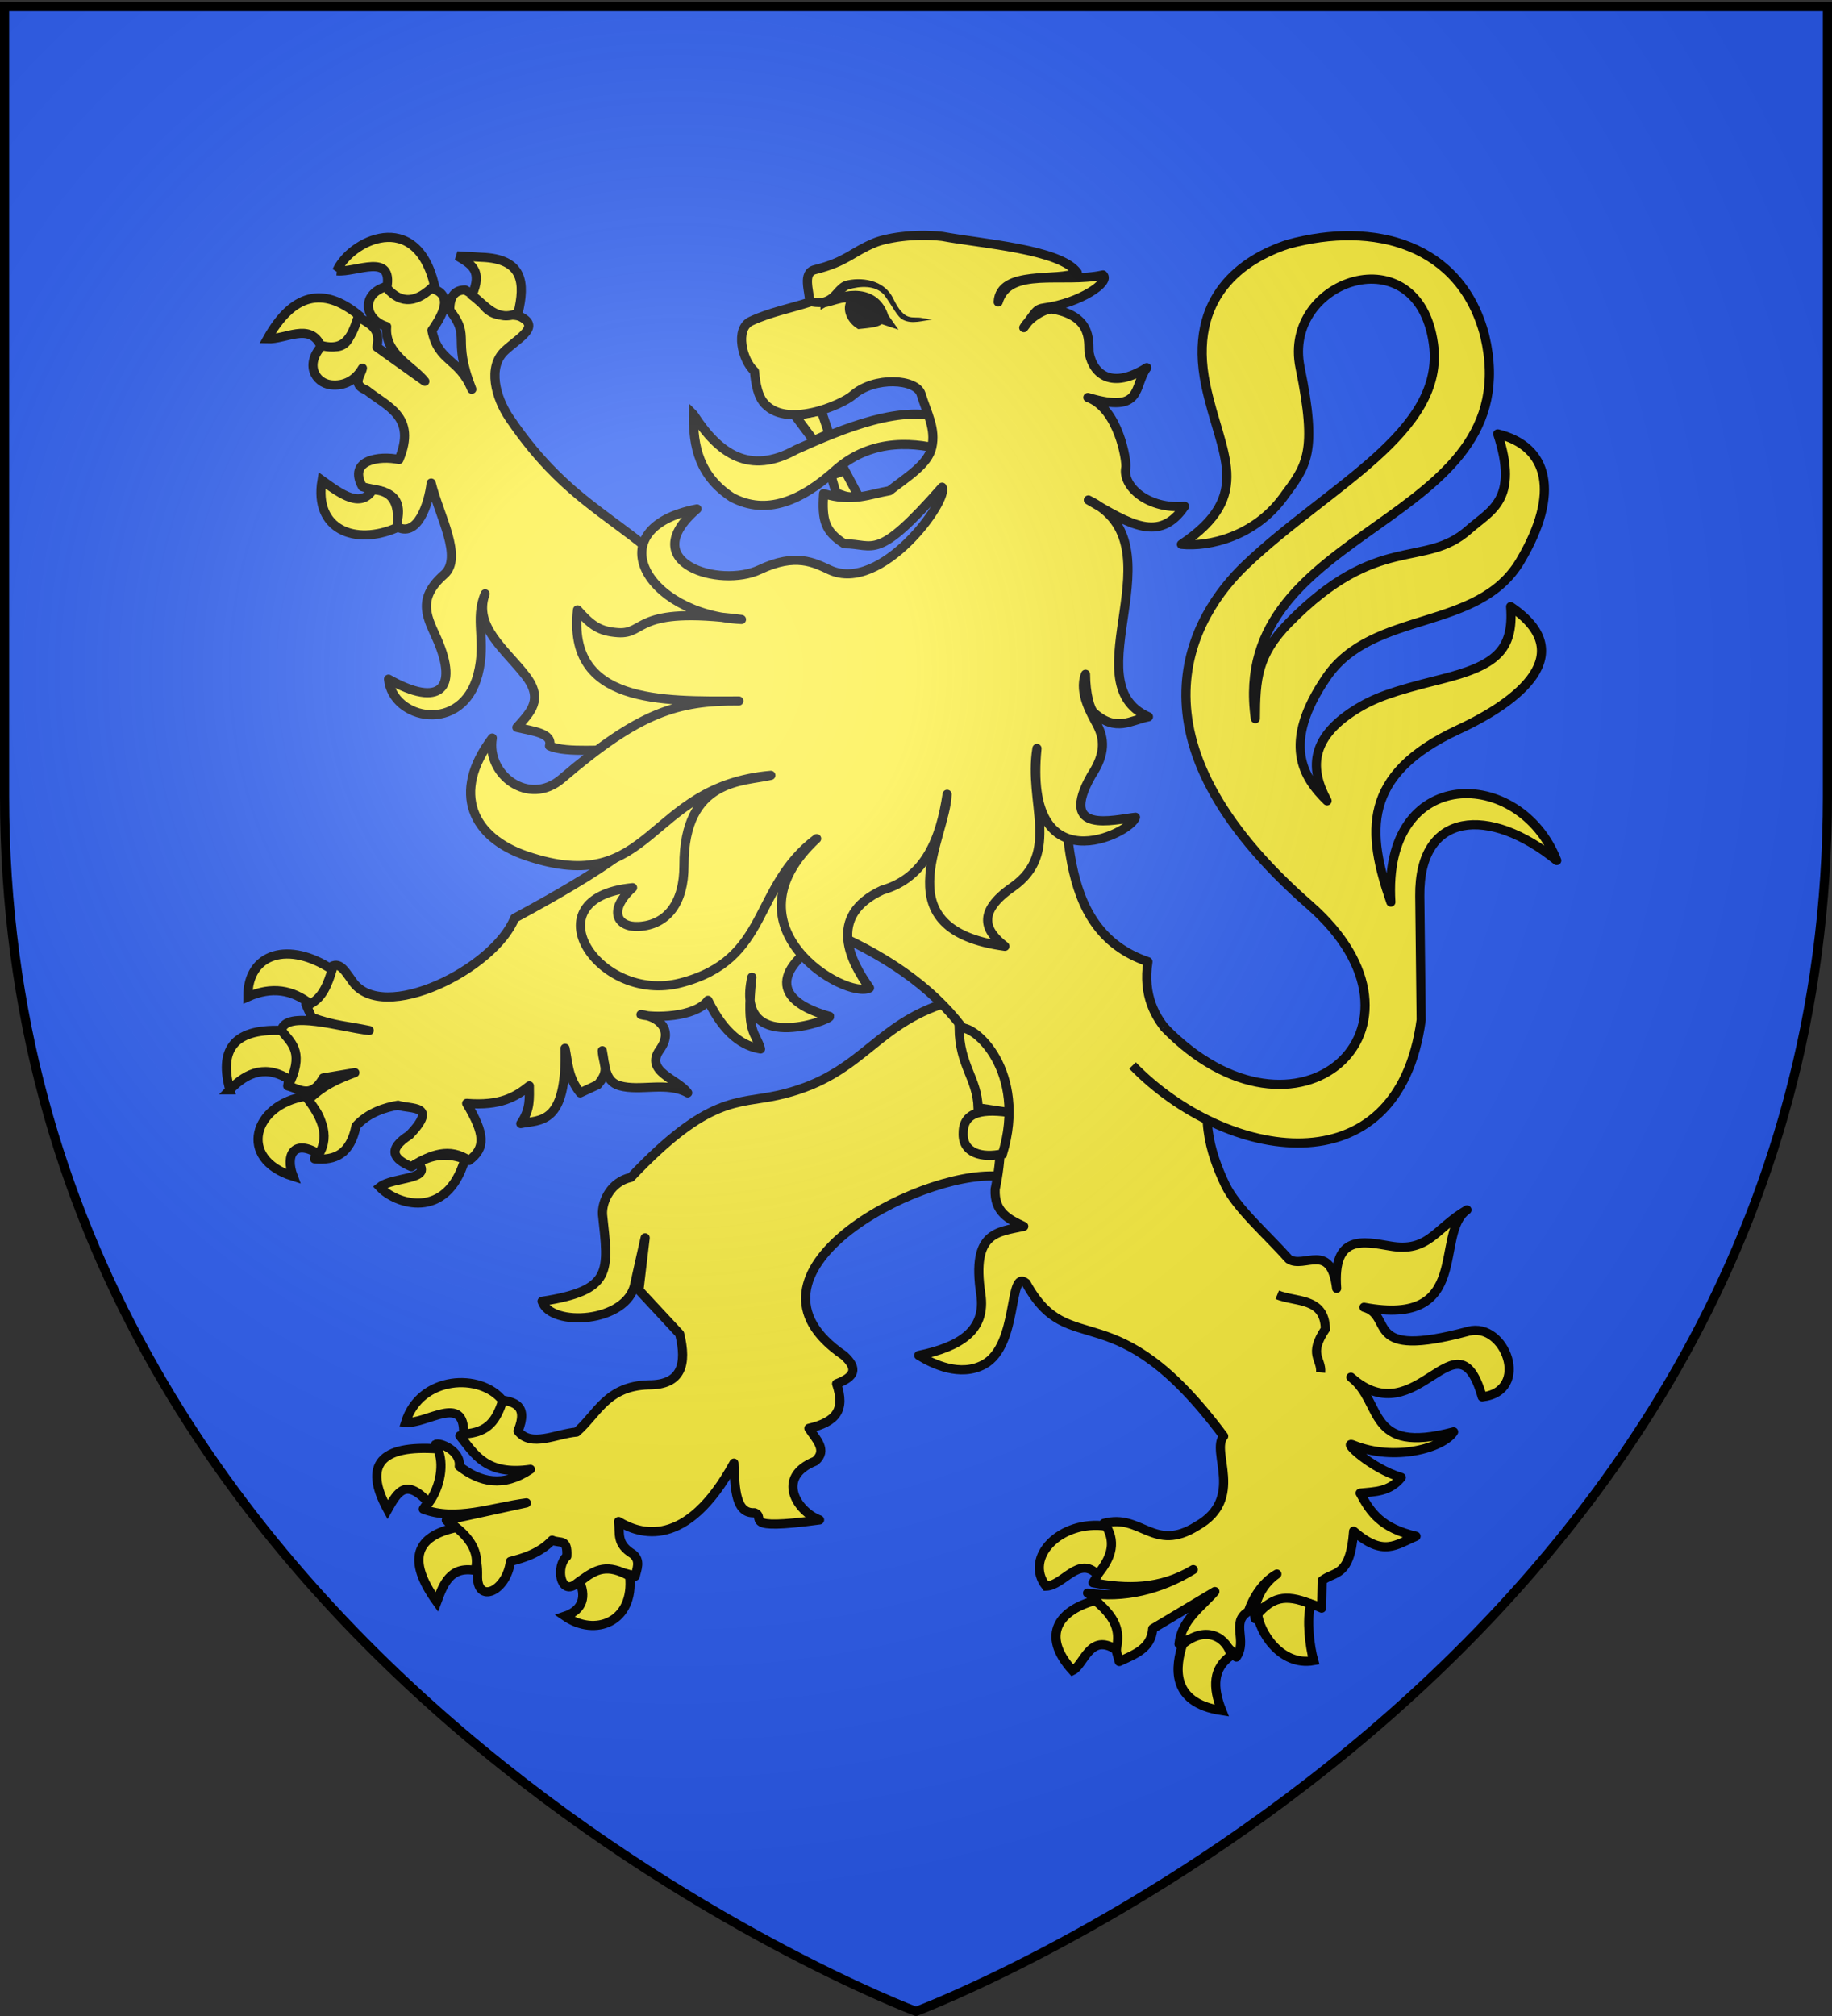 <svg xmlns="http://www.w3.org/2000/svg" xmlns:xlink="http://www.w3.org/1999/xlink" width="600" height="660" version="1.0"><rect width="100%" height="100%" fill="#333333" stroke="none"/><desc>Flag of Canton of Valais (Wallis)</desc><defs><g id="c"><path id="b" d="M0 0v1h.5z" transform="rotate(18 3.157 -.5)"/><use xlink:href="#b" width="810" height="540" transform="scale(-1 1)"/></g><g id="d"><use xlink:href="#c" width="810" height="540" transform="rotate(72)"/><use xlink:href="#c" width="810" height="540" transform="rotate(144)"/></g><g id="g"><path id="f" d="M0 0v1h.5z" transform="rotate(18 3.157 -.5)"/><use xlink:href="#f" width="810" height="540" transform="scale(-1 1)"/></g><g id="h"><use xlink:href="#g" width="810" height="540" transform="rotate(72)"/><use xlink:href="#g" width="810" height="540" transform="rotate(144)"/></g><radialGradient xlink:href="#a" id="i" cx="221.445" cy="226.331" r="300" fx="221.445" fy="226.331" gradientTransform="matrix(1.353 0 0 1.349 -77.63 -85.747)" gradientUnits="userSpaceOnUse"/><linearGradient id="a"><stop offset="0" style="stop-color:white;stop-opacity:.314"/><stop offset=".19" style="stop-color:white;stop-opacity:.251"/><stop offset=".6" style="stop-color:#6b6b6b;stop-opacity:.125"/><stop offset="1" style="stop-color:black;stop-opacity:.125"/></linearGradient><path id="e" d="M2.922 27.673c0-5.952 2.317-9.844 5.579-11.013 1.448-.519 3.307-.273 5.018 1.447 2.119 2.129 2.736 7.993-3.483 9.121.658-.956.619-3.081-.714-3.787-.99-.524-2.113-.253-2.676.123-.824.552-1.729 2.106-1.679 4.108z"/></defs><g style="display:inline"><path d="M300 658.5s298.5-112.32 298.5-397.772V2.176H1.5v258.552C1.5 546.18 300 658.5 300 658.5" style="fill:#2b5df2;fill-opacity:1;fill-rule:evenodd;stroke:none;stroke-width:1px;stroke-linecap:butt;stroke-linejoin:miter;stroke-opacity:1"/></g><path d="M227.136 135.717c-.205 10.491 1.953 20.21 12.625 27.145 11.188 5.93 22.596 1.24 34.079-9.134 12.136-10.672 26.734-8.8 35.952-6.154 1.517-4.934-.345-6.94.068-10.244-13.78-5.445-33.842 3.006-49.115 9.864-15.292 8.495-25.314 1.377-33.609-11.477z" style="fill:#fcef3c;fill-opacity:1;stroke:#000;stroke-width:3;stroke-miterlimit:4;stroke-dasharray:none;stroke-opacity:1"/><path d="M307.903 328.93c-22.53 7.911-26.505 23.785-53.316 29.69-12.971 2.855-22.41-.19-47.984 26.842-6.443 1.39-9.509 7.714-9.273 12.16 2.042 18.696 3.414 24.832-19.796 28.408 2.828 8.625 27.91 7.11 30.393-5.701.388-2.003 3.365-15.083 3.365-15.083l-2.032 17.116 13.337 14.346c2.425 9.895.715 16.715-10.219 16.675-13.682.405-16.7 9.488-23.547 15.455-6.574.511-14.927 5.172-19.18-.345 3.527-8.54-1.44-9.531-5.701-10.23-1.27 5.177-6.204 8.916-13.33 11.795 4.864 6.042 8.556 13.066 23.104 10.981-8.945 6.028-16.519 4.237-23.302-1.014.645-5.046-6.528-8.022-7.799-7.12 3.074 7.946.418 14.727-3.998 21.149 10.607 4.07 22.4-.545 33.766-2.034l-26.213 5.694c4.502 4.628 10.444 7.498 10.219 17.896-.36 9.792 9.52 5.446 10.778-4.42 3.964-1.058 9.443-2.524 13.658-6.968 2.695 1.24 5.113-.752 4.813 5.287-3.72 3.254-2.183 12.629 2.748 9.25 7.516-5.934 11.307-5.2 19.657-2.743.43-2.169 1.95-5.103-.823-7.272-5.412-3.31-4.145-6.561-4.624-10.623 6.812 4.144 22.11 9.495 37.765-19.115.3 9.05.727 16.567 6.719 16.24 4.189 1.499-5.28 5.929 21.327 2.35-7.451-2.788-14.513-14.033-1.396-19.252 4.119-3.576.238-7.151-2.098-10.726 8.908-2.103 12.014-5.977 9.075-14.587 5.863-2.242 7.201-4.842 2.41-9.25-39.29-26.649 23.858-60.468 50.157-58.726l22.215-13.014-14.217-44.332z" style="fill:#fcef3c;fill-opacity:1;stroke:#000;stroke-width:3;stroke-linejoin:round;stroke-miterlimit:4;stroke-dasharray:none;stroke-opacity:1"/><path d="M126.592 93.795c-8.432 2.392-7.372 10.848.044 13.112-.86 9.031 8.812 13.07 12.504 17.934l-15.695-11.202c1.5-6.646-3.043-7.767-6.294-10.064-2.567 4.413-1.823 12.497-11.305 9.175-6.317 6.384-2.608 12.621 2.487 13.229 4.41.526 8.174-1.548 10.372-5.441-.56 2.524-3.554 5.365 1.282 7.184 6.731 5.396 16.653 8.608 10.684 22.724-6.307-1.347-16.858.054-11.966 8.89 4.925 1.644 14.606.647 10.995 12.946 6.93 4.21 10.703-7.21 11.514-14.128 2.717 10.85 10.552 24.445 4.22 29.953-9.412 8.186-5.15 14.544-2.215 21.302 6.986 16.086.864 22.411-15.962 12.933 1.313 13.415 24.202 18.103 29.273-1.527 2.884-11.164-1.286-17.953 2.356-26.401-3.941 10.594 6.712 18.302 13.237 26.766 6.074 7.88 1.61 11.916-2.836 16.964 5.225 1.251 11.838 1.874 10.684 6.045 5.87 2.597 18.224.725 24.16 1.687l4.714 29.331c-9.318 8.005-24.846 17.068-40.305 25.384-6.612 16.615-43.178 34.916-53.093 20.71-3.141-4.502-4.642-6.9-8.047-4.066-.76 3.667.627 7.134-7.226 11.522l1.904 4.303c6.978 2.71 12.606 2.953 18.842 4.303-9.096-.986-27.39-6.866-28.759-.015l-.767.869c9.29 5.752 3.47 11.532 2.836 17.283 3.875 1.046 7.741 4.319 11.616-2.596l10.373-1.742c-9.864 3.597-12.295 6.349-15.734 9.21 7.724 6.853 4.468 12.876 2.525 18.991 6.803.648 11.73-1.563 13.593-10.715 4.084-4.48 9.673-6.138 13.757-6.817 4.234 1.421 13.344-.332 3.769 9.744-7.454 4.766-5.267 7.908.621 10.384 6.284-4.016 12.559-6.375 18.842-2.027 5.56-4.092 5.226-8.691-.747-18.706 11.052.878 16.015-2.11 20.521-5.726-.009 3.909.437 7.694-2.797 12.34 6.273-1.32 15.122.647 14.501-24.637.964 4.858 1.027 9.716 4.963 14.573l5.73-2.665c4.175-4.889 1.79-6.244 1.496-11.133.912 4.536.682 10.034 5.672 11.464 6.726 1.928 15.5-1.444 22.3 2.334-3.199-4.502-14.304-6.95-9.13-14.13 4.852-6.73-.872-11.036-6.17-11.484 3.644 1.078 17.751 1.096 21.933-4.671 5.55 11.362 11.67 14.974 17.22 15.918-1.56-5.619-4.892-4.854-2.836-23.487-5.743 25.668 25.782 14.05 25.485 12.854-23.458-6.635-13.83-19.19 1.632-27.134 37.854 16.698 61.021 44.309 52.563 83.679-.348 7.591 4.509 9.86 9.362 12.162-8.644 1.891-17.155 1.788-14.063 22.191 1.818 11.994-6.927 17.268-20.318 20.057 4.662 2.904 13.62 7.13 21.3 2.99 11.635-6.27 7.875-31.666 13.858-26.639 14.334 26.184 28.622 1.626 64.695 50.108-4.369 5.033 7.103 20.4-8.713 29.375-14.186 8.926-18.323-4.19-30.496-.854 1.618 7.402.719 12.592-3.575 19.453 10.949 2.059 21.88 2.248 32.828-4.303-10.752 6.672-22.935 9.516-34.615 7.681 6.505 3.663 8.097 14.837 10.373 22.405 5.012-2.332 10.517-4.221 10.956-10.74l20.357-12.162c-4.622 5.261-10.934 9.415-11.733 17.176 8.135-4.772 14.032-2.173 18.764 4.268 3.778-5.38-1.953-11.429 3.925-14.887 1.421-4.241 4.543-9.597 9.362-12.283-5.536 3.817-7.86 10.463-7.123 14.613-.64-2.002 7.441-10.182 21.78-3.455l.183-9.024c3.948-3.136 9.17-.902 10.296-16.181 9.775 8.515 13.918 4.39 20.434 1.671-11.404-2.705-14.867-7.695-18.293-14.118 5.065-.544 9.56-.368 13.471-5.133-9.826-2.876-19.846-12.29-15.729-10.621 13.522 5.481 29.473 1.027 32.866-4.304-28.826 7.648-22.863-9.64-33.643-17.888 21.797 19.48 34.649-22.776 43.006 6.437 16.108-1.864 7.508-24.732-4.545-21.48-35.062 9.463-24.063-5.099-34.168-7.859 35.644 6.678 22.79-24.153 33.722-31.877-10.471 6.104-12.524 14.04-25.195 11.82-8.585-1.433-18.844-4.047-17.482 13.87-1.865-15.486-10.66-6.3-15.656-9.567-7.622-8.527-17.132-16.669-20.809-24.302-5.076-10.54-9.219-24.472-2.357-37.916-7.24-4.675-26.408-13.539-22.987-35.153-31.454-10.764-25.337-48.445-29.198-79.447l-121.072-43.137c-20.479-22.388-38.494-25.403-58.778-55.301-4.641-6.84-7.292-16.826-1.549-22.143 4.724-4.374 11.859-7.895 4.89-11.25-4.507-1.485-9.014 2.09-13.52-6.045l-4.39-2.596c-3.285-.005-5.116 2.02-5.05 6.614 7.234 9.26.478 8.684 7.225 25.89-4.277-10.315-10.929-8.744-13.067-19.275 4.221-5.94 7.36-12.656-1.695-14.083-6.674 6.673-9.729 2.658-13.17-.284z" style="fill:#fcef3c;fill-opacity:1;stroke:#000;stroke-width:3;stroke-linejoin:round;stroke-miterlimit:4;stroke-dasharray:none;stroke-opacity:1"/><path d="M381.187 336.21c43.633 45.033 93.486.121 47.674-39.94-62.81-54.927-37.999-95.057-21.043-111.22 27.242-25.97 65.663-43.41 61.65-72.476-4.99-36.143-49.561-20.98-43.682 7.733 5.786 28.257 2.176 32.094-5.639 42.657-9.254 12.51-23.927 16.19-33.22 15.24 24.167-16.247 12.749-29.333 7.978-52.084-6.095-29.065 12.335-41.376 26.905-46.148 28.222-7.762 56.768-.014 64.486 30.077 14.744 62.668-84.227 61.183-75.153 125.22.064-13.06.658-20.87 10.93-31.338 29.3-29.857 44.361-17.55 58.935-30.5 7.127-6.332 16.641-9.61 9.517-31.377 16.646 4.069 20.586 19.348 7.386 41.6-13.879 23.393-48.226 15.784-63.462 38.055-14.931 21.825-7.517 32.96.183 40.47-5.526-10.132-5.85-20.293 9.177-29.768 6.308-3.977 12.187-6.06 27.986-9.986 17.8-4.422 24.084-9.283 22.962-23.828 22.724 15.368 2.764 31.028-17.059 40.22-32.014 14.843-30.016 33.948-22.181 56.514-2.804-45.246 42.346-44.37 54.335-13.608-21.97-17.884-45.173-16.257-44.859 11.626l.457 40.567c-7.58 56.335-64.381 46.05-94.527 14.908" style="fill:#fcef3c;fill-opacity:1;stroke:#000;stroke-width:3;stroke-linejoin:round;stroke-miterlimit:4;stroke-dasharray:none;stroke-opacity:1"/><path d="M314.123 336.601c.15 12.333 5.926 16.358 6.22 26.085l11.269 1.683c-9.251-1.441-16.084-.69-16.156 6.452-.352 6.751 6.223 8.412 12.884 6.914 8.13-26.827-9.176-42.71-14.217-41.134z" style="fill:#fcef3c;fill-opacity:1;stroke:#000;stroke-width:3;stroke-miterlimit:4;stroke-dasharray:none;stroke-opacity:1"/><path d="M418.311 423.896c6.177 2.505 15.524.788 15.773 11.185-5.705 8.543-1.178 9.593-1.555 14.235" style="opacity:.98;fill:none;fill-opacity:1;stroke:#000;stroke-width:3;stroke-miterlimit:4;stroke-dasharray:none;stroke-opacity:1"/><path d="M828.018 186.74c-13.82 6.043-27.245.561-24.555-15.454 6.568 4.735 12.686 9.137 16.626 3.044 5.688.234 9.047 3.454 7.93 12.41zM802.95 127.031c-3.537-7.426-11.437-1.875-17.393-2.107 8.263-14.803 18.254-17.275 29.928-7.727-2.034 6.026-3.863 12.314-12.534 9.834zM808.322 102.68c6.403.636 18.51-6.186 16.371 5.62 4.844 5.575 10.078 4.72 15.603-.937-6.06-25.406-27.664-14.525-31.974-4.683zM852.574 110.64c3.55-8.067-.098-10.077-4.86-12.877l7.93.468c13.867.447 14.36 8.545 12.022 18.264-7.023 3.063-10.621-2.492-15.092-5.854zM799.626 342.685c-5.852-4.625-12.566-5.83-20.464-2.342-.056-14.538 13.622-18.222 27.626-8.897-1.412 4.639-3.066 9.057-7.162 11.239zM773.28 370.783c-3.419-12.474.547-20.053 16.881-19.435 2.937 3.872 7.292 6.562 3.07 16.391-7.79-5.24-14.203-2.924-19.952 3.044zM798.09 372.89c4.946 6.322 8.193 12.644 4.35 18.967-8.001-5.031-11.16.056-8.442 7.258-18.46-5.81-12.894-23.612 4.093-26.225zM834.925 394.666c5.494-3.163 10.533-2.989 15.347-1.17-5.978 20.376-22.706 14.734-27.881 9.132 4.344-3.472 17.501-2.217 12.534-7.962z" style="fill:#fcef3c;fill-opacity:1;stroke:#000;stroke-width:3;stroke-miterlimit:4;stroke-dasharray:none;stroke-opacity:1" transform="translate(-698 -14)"/><path d="M862.664 472.577c-7.188-9.211-27.082-8.293-31.832 7.086 6.816.68 19.456-9.608 19.006 3.82 8.305-.468 10.708-4.693 12.826-10.906z" style="fill:#fcef3c;fill-opacity:1;stroke:#000;stroke-width:3;stroke-linejoin:miter;stroke-miterlimit:4;stroke-dasharray:none;stroke-opacity:1" transform="translate(-698 -14)"/><path d="M838.453 505.987c-7.478-8.031-10.06-3.885-13.504 2.243-8.187-14.961-2.04-21.175 16.37-19.903 2.197 4.713 1.025 12.246-2.866 17.66zM847.459 514.084c-13.091 2.806-16.482 10.313-6.395 24.351 2.187-5.864 4.356-11.75 12.534-10.302 1.483-4.79-.707-9.68-6.14-14.05zM887.874 531.88c2.56 5.972-.09 9.655-4.86 11.238 9.901 6.854 22.754 1.966 21.23-13.112-7.109-4.021-11.075-2.607-16.37 1.873zM1060.277 513.615c3.647 6.117 1 11.122-2.813 15.923-6.094-6.431-11.19 3.576-16.883 3.746-7.364-9.437 4.845-21.822 19.696-19.669zM1063.603 554.123c.897-4.801 1.242-9.466-6.907-16.156-11.329 3.055-18.268 10.955-7.418 22.947 3.764-1.828 5.655-12.549 14.324-6.79zM1085.345 552.25c7.949-6.469 14.594-1.902 15.859 3.747-5.95 4.148-6.17 10.254-3.07 18.03-17.188-2.611-15.061-14.877-12.79-21.777zM1127.295 539.138c-1.437 5.246-.349 13.895.941 18.517-11.056 1.957-17.877-9.844-18.335-15.24 4.608-5.116 8.694-6.899 17.394-3.277z" style="fill:#fcef3c;fill-opacity:1;stroke:#000;stroke-width:3;stroke-miterlimit:4;stroke-dasharray:none;stroke-opacity:1" transform="translate(-698 -14)"/><path d="m281.417 162.931-4.697-8.866-4.576 1.582 1.655 5.65c4.28 1.85 3.995 1.1 7.618 1.634zM260.364 136.014l8.605-1.566 2.529 7.523-4.981 2.284z" style="fill:#fcef3c;fill-opacity:1;stroke:#000;stroke-width:3;stroke-miterlimit:4;stroke-dasharray:none;stroke-opacity:1"/><path d="M301.662 129.03c-1.535-5.025-15.265-5.891-22.317.337-3.54 3.128-22.322 11.377-29.432 2.194-1.487-1.921-2.419-5.294-2.807-9.993-4.02-3.553-6.519-13.945-1.155-16.431 6.361-2.948 12.83-4.145 19.244-6.217-.051-3.556-2.497-9.572 1.675-10.622 10.543-2.652 11.912-5.634 19.55-8.808 3.62-1.504 12.567-3.173 22.21-2.1 12.945 2.428 38.62 4.17 44.194 11.862-6.12 3.122-25.338-1.138-25.903 9.61 3.52-11.812 21.316-5.933 34.324-8.848 2.599 2.386-7.623 9.205-18.998 10.746-3.078.417-2.854 1.186-6.953 6.515 1.835-3.31 7.232-6.472 9.53-6.06 13.89 2.494 11.36 11.858 11.933 14.582 1.417 6.755 7.349 11.798 18.825 4.58-4.498 6.106-.908 15.255-19.295 9.757 10.081 3.602 12.82 20.964 12.43 22.94-1.225 6.181 7.273 13.752 19.243 12.693-8.194 12.08-17.926 5.855-31.51-2.071 30.476 14.509-5.88 59.872 19.675 70.97-5.802 1.11-10.566 5.156-17.849-1.323-1.319-1.174-2.72-6.252-2.759-12.594-2.45 6.123 2.302 13.616 3.838 16.594 2.205 4.274 2.962 9.172-1.908 16.493-11.134 19.63 7.463 14.475 14.433 13.73-1.482 5.425-36.784 22.65-32.262-22.538-2.952 17.787 7.92 34.125-7.918 45.335-12.09 8.328-9.006 14.502-2.587 19.44-39.917-5.432-19.49-34.941-18.921-49.75-2.148 14.164-6.951 27.27-21.225 31.347-18.659 8.654-10.027 23.851-4.2 32.051-7.657 3.928-48.498-19.83-17.308-48.89-21.291 15.984-15.043 39.615-44.621 47.254-26.953 6.96-49.556-27.89-15.658-31.192-8.286 7.544-4.958 13.066 1.981 12.693 9.377-.503 14.87-7.809 14.846-19.897-.056-28.908 19.847-27.467 28.453-29.583-41.018 3.533-38.487 40.464-80.03 26.367-17.515-5.943-24.875-20.505-11.198-38.576-2.051 11.982 11.928 22.569 22.736 13.328 25.558-21.852 37.793-25.555 58.021-25.47-25.332.106-56.252.955-52.848-29.825 4.571 5.172 7.244 7.03 13.186 7.458 9.504.685 4.932-8.897 40.511-4.316-31.422-1.573-47.27-29.792-14.575-36.186-20.533 17.729 7.613 25.997 20.5 19.898 11.897-5.63 17.927-2.259 22.98.077 16.93 7.827 39.255-23.084 36.796-27.085-21.635 24.668-22.075 18.506-32.013 18.515-6.356-4.034-7.376-7.645-6.781-16.41 9.36 2.922 15.143.157 21.57-.947 5.946-4.628 12.586-8.643 13.85-14.179 1.408-6.17-1.566-11.116-3.503-17.454z" style="fill:#fcef3c;fill-opacity:1;stroke:#000;stroke-width:3;stroke-linejoin:round;stroke-miterlimit:4;stroke-dasharray:none;stroke-opacity:1"/><path d="M269.915 99.37c7.09-4.143 17.118-4.943 19.89 4.333l1.369 1.942-2.562-.859c-1.392 1.22-3.381 1.256-5.172 1.511l-2.088.219c-2.685-1.739-3.996-4.688-3.23-6.928 1.324-3.877-6.149-.28-8.207-.219z" style="fill:#000;stroke:#000;stroke-width:2.4"/><path d="M276.75 92c-3.39 1.285-3.899 4.673-7.437 5.5-1.525.166-2.907-.125-2.907-.125l-.593 2.937s1.753.38 3.812.156c4.17.04 5.116-4.029 8.219-5.687 3.865-1.158 8.661-1.456 11.625 1.625 2.968 3.952 4.266 7.279 6.303 8.307 2.969 1.5 6.416.227 9.625-.1l-3.178-.457c-3.493-.82-5.743 1.69-9.73-6.508-3.026-6.226-10.716-7.044-15.739-5.648" style="fill:#000;fill-opacity:1;stroke:none;stroke-width:3;stroke-linecap:round;stroke-linejoin:round;stroke-miterlimit:4;stroke-dasharray:none;stroke-opacity:1"/><path d="M300 658.5s298.5-112.32 298.5-397.772V2.176H1.5v258.552C1.5 546.18 300 658.5 300 658.5" style="opacity:1;fill:url(#i);fill-opacity:1;fill-rule:evenodd;stroke:none;stroke-width:1px;stroke-linecap:butt;stroke-linejoin:miter;stroke-opacity:1"/><path d="M300 658.5S1.5 546.18 1.5 260.728V2.176h597v258.552C598.5 546.18 300 658.5 300 658.5z" style="opacity:1;fill:none;fill-opacity:1;fill-rule:evenodd;stroke:#000;stroke-width:3;stroke-linecap:butt;stroke-linejoin:miter;stroke-miterlimit:4;stroke-dasharray:none;stroke-opacity:1"/></svg>